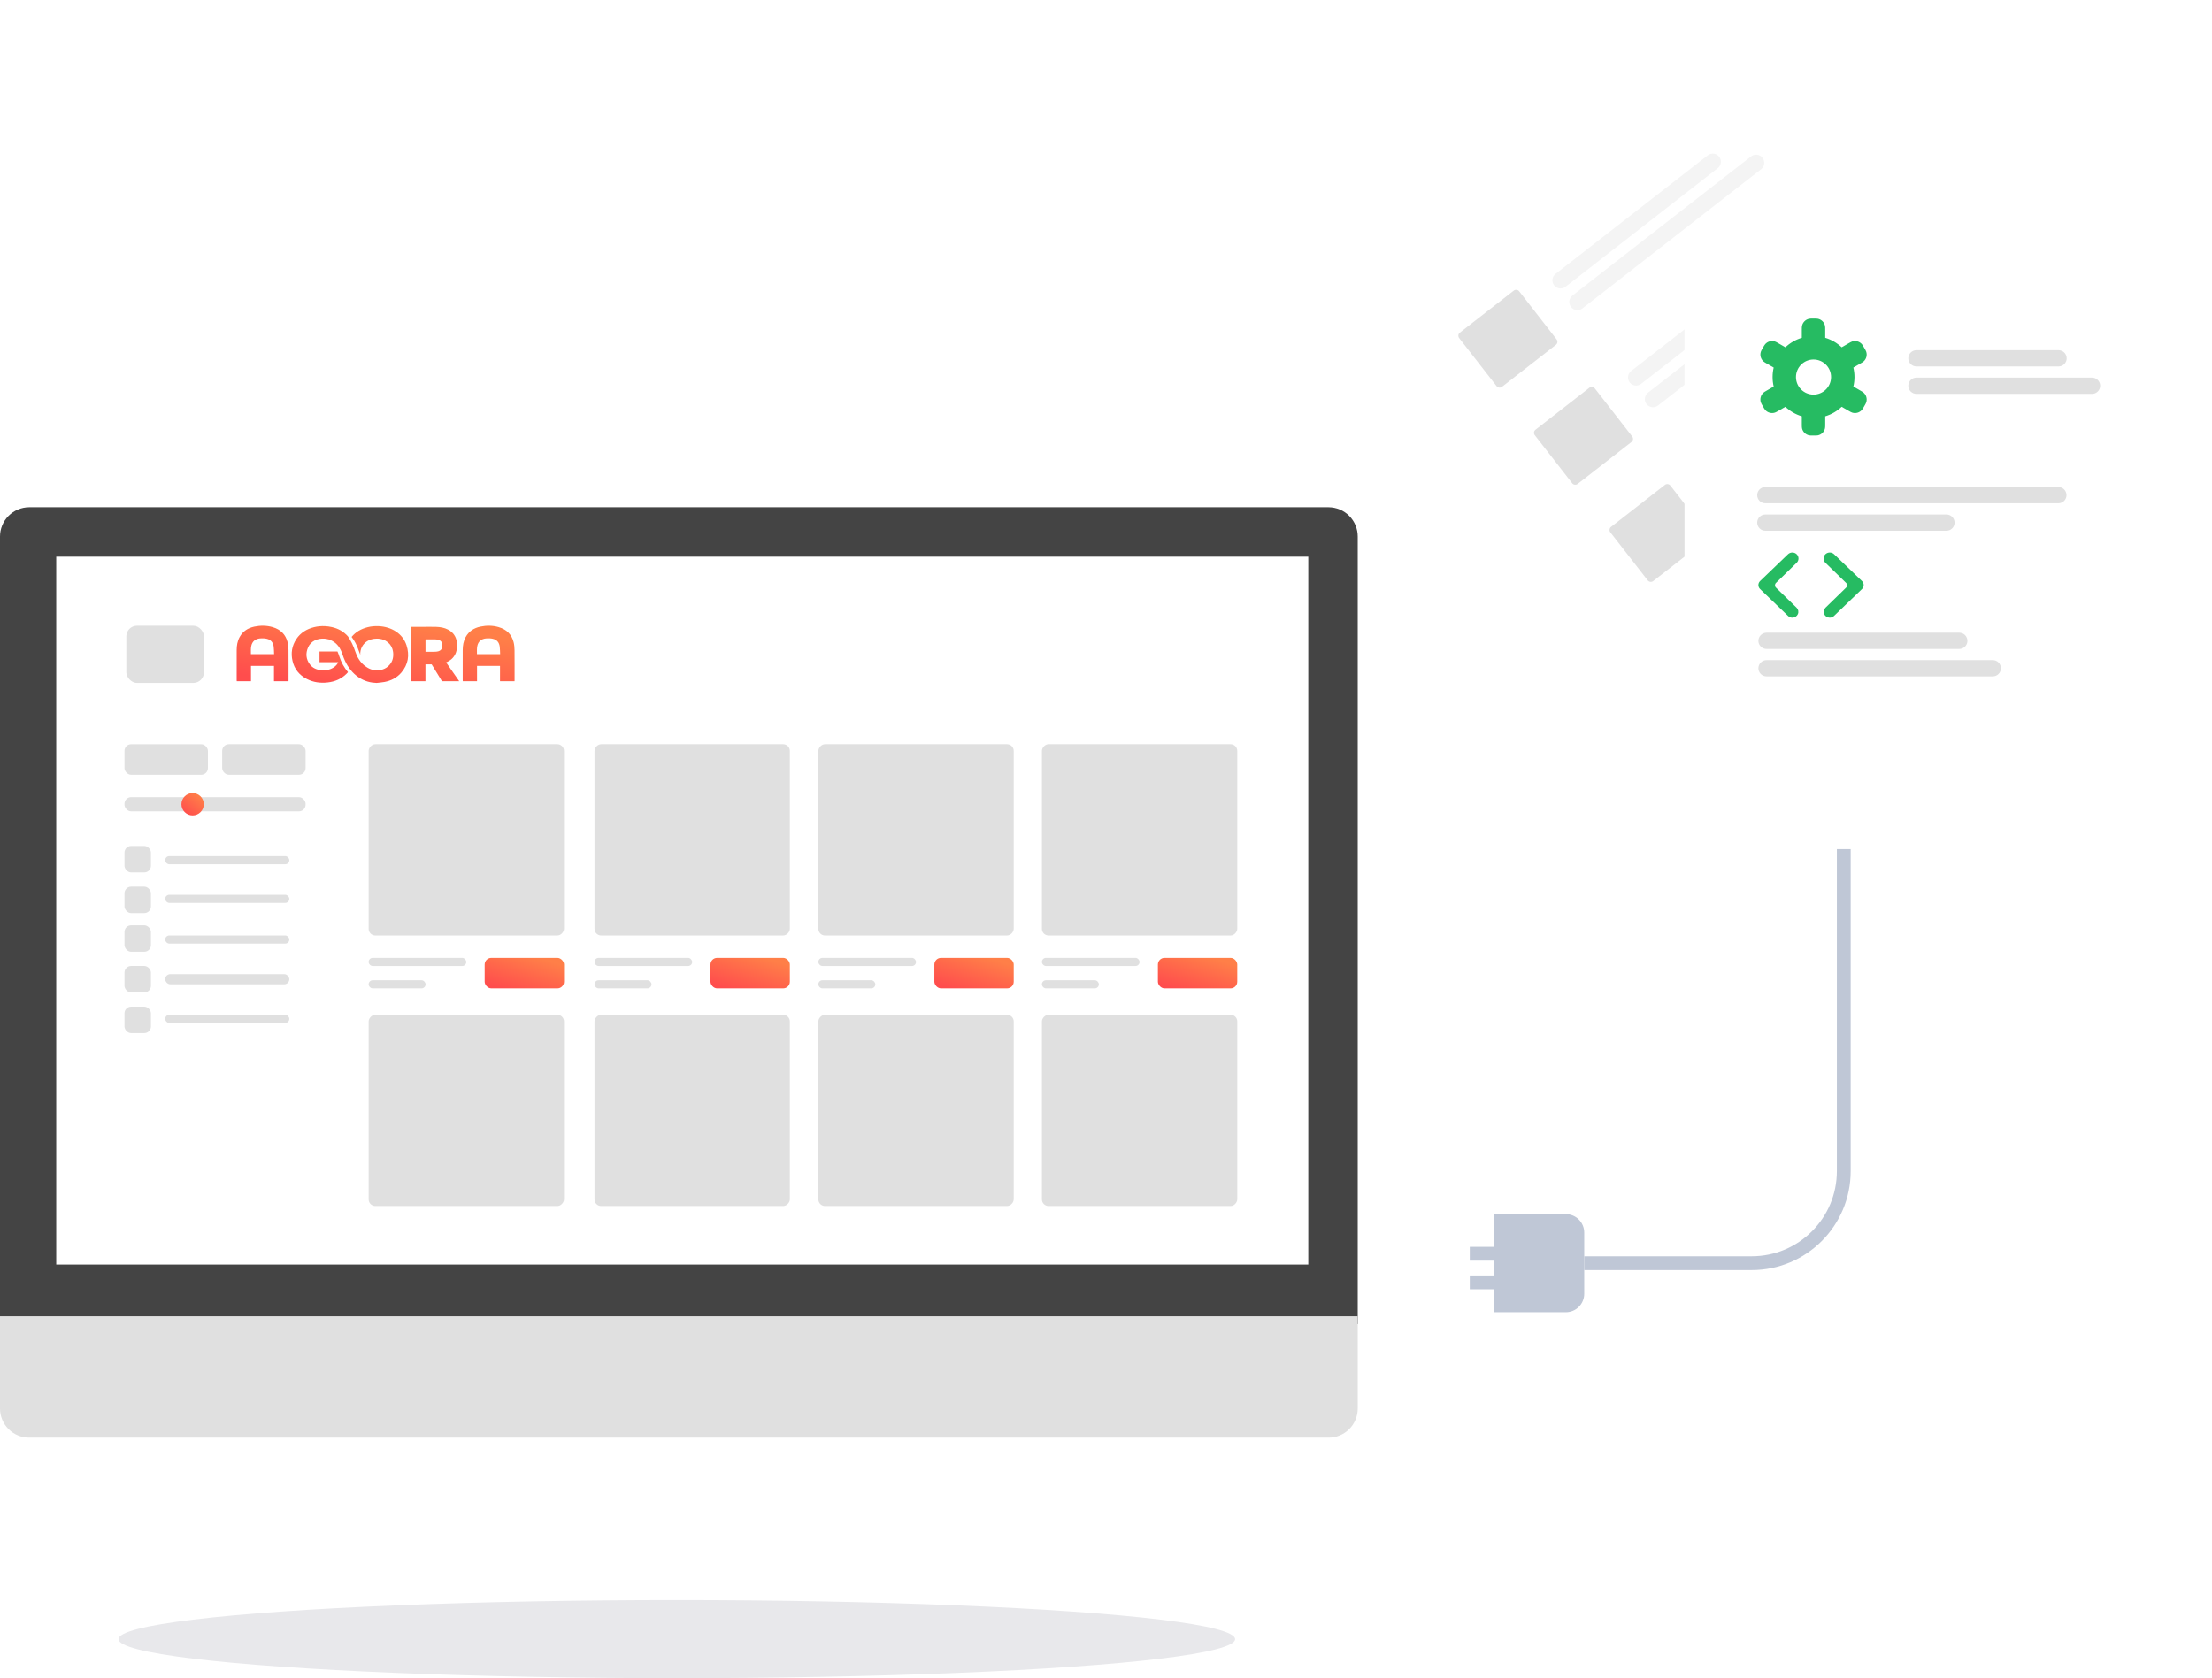<svg width="535" height="406" viewBox="0 0 535 406" fill="none" xmlns="http://www.w3.org/2000/svg">
<ellipse cx="163.695" cy="396.553" rx="135.031" ry="9.447" fill="#E8E8EB"/>
<path d="M328.383 129.829C328.388 128.899 328.21 127.978 327.859 127.117C327.508 126.256 326.99 125.472 326.336 124.812C325.682 124.151 324.904 123.625 324.046 123.265C323.189 122.905 322.269 122.718 321.339 122.713H7.044C5.167 122.723 3.37 123.479 2.049 124.813C0.728 126.147 -0.009 127.952 7.89598e-05 129.829V320.342H328.383V129.829Z" fill="#444444"/>
<path d="M0 318.441V340.755C0 342.623 0.742 344.415 2.063 345.736C3.384 347.057 5.176 347.799 7.044 347.799H321.339C322.264 347.8 323.181 347.618 324.035 347.264C324.89 346.91 325.667 346.392 326.321 345.737C326.976 345.083 327.495 344.306 327.848 343.451C328.202 342.596 328.384 341.68 328.383 340.755V318.441H0Z" fill="#E0E0E0"/>
<path d="M316.426 134.672H13.598V305.932H316.426V134.672Z" fill="white"/>
<path fill-rule="evenodd" clip-rule="evenodd" d="M66.293 158.26C66.262 157.63 66.27 157.041 66.195 156.462C66.064 155.451 65.543 154.769 64.501 154.535C63.999 154.423 63.452 154.403 62.935 154.447C61.758 154.55 61.023 155.182 60.787 156.215C60.632 156.887 60.683 157.568 60.688 158.26H66.293ZM66.263 164.808V161.101H60.705V164.811H57.26C57.253 164.719 57.241 164.625 57.241 164.532C57.24 162.112 57.234 159.692 57.243 157.272C57.247 156.178 57.417 155.109 57.961 154.117C58.712 152.746 59.938 151.933 61.526 151.599C62.999 151.288 64.475 151.298 65.936 151.721C67.889 152.286 69.071 153.518 69.544 155.328C69.709 155.959 69.769 156.625 69.776 157.276C69.801 159.724 69.786 162.172 69.786 164.619C69.786 164.674 69.778 164.728 69.773 164.808H66.263Z" fill="url(#paint0_linear_5812_50149)"/>
<path fill-rule="evenodd" clip-rule="evenodd" d="M120.966 158.26C120.934 157.63 120.942 157.041 120.867 156.462C120.736 155.451 120.215 154.769 119.173 154.535C118.671 154.423 118.124 154.403 117.607 154.447C116.43 154.55 115.695 155.182 115.459 156.215C115.304 156.887 115.355 157.568 115.36 158.26H120.966ZM120.935 164.808V161.101H115.377V164.811H111.932C111.925 164.719 111.913 164.625 111.913 164.532C111.912 162.112 111.906 159.692 111.915 157.272C111.919 156.178 112.089 155.109 112.632 154.117C113.384 152.746 114.61 151.933 116.198 151.599C117.671 151.288 119.147 151.298 120.608 151.721C122.561 152.286 123.743 153.518 124.216 155.328C124.381 155.959 124.44 156.625 124.448 157.276C124.473 159.724 124.458 162.172 124.458 164.619C124.458 164.674 124.45 164.728 124.445 164.808H120.935Z" fill="url(#paint1_linear_5812_50149)"/>
<path fill-rule="evenodd" clip-rule="evenodd" d="M102.91 157.684C103.71 157.684 104.491 157.707 105.269 157.678C106.556 157.63 107.045 157.11 106.972 155.921C106.935 155.331 106.554 154.894 105.934 154.764C105.672 154.71 105.4 154.682 105.131 154.677C104.484 154.665 103.836 154.672 103.187 154.675C103.089 154.676 102.99 154.695 102.91 154.703V157.684ZM99.38 151.65C100.446 151.65 101.486 151.649 102.525 151.65C103.521 151.651 104.518 151.63 105.514 151.661C106.51 151.692 107.484 151.86 108.368 152.323C109.624 152.98 110.292 154.007 110.5 155.308C110.633 156.146 110.576 156.979 110.306 157.788C109.957 158.835 109.243 159.611 108.192 160.118C108.099 160.161 108.006 160.204 107.896 160.254C108.949 161.765 109.995 163.269 111.069 164.811H106.896C106.076 163.471 105.243 162.107 104.401 160.73H102.899V164.812H99.38V151.65Z" fill="url(#paint2_linear_5812_50149)"/>
<path fill-rule="evenodd" clip-rule="evenodd" d="M98.33 156.148C97.424 153.288 94.698 151.626 91.577 151.485C90.685 151.445 89.803 151.516 88.939 151.734C87.34 152.136 86.015 152.896 85.041 154.094C85.752 155.018 86.34 156.117 86.765 157.422C86.878 157.772 87.003 158.09 87.134 158.395C87.093 157.106 87.612 155.89 88.806 155.123C89.427 154.726 90.237 154.507 91.104 154.505C93.332 154.483 94.843 155.895 95.073 157.715C95.221 158.89 95.006 159.969 94.183 160.892C93.261 161.923 92.033 162.263 90.668 162.122L90.676 162.135L90.589 162.116C90.555 162.112 90.523 162.111 90.489 162.106C90.386 162.093 90.287 162.076 90.188 162.058C89.599 161.927 89.097 161.686 88.654 161.382C87.068 160.398 86.284 158.722 85.936 157.654C85.474 156.234 84.861 154.981 84.141 153.945C83.092 152.784 81.783 152.039 80.234 151.707C79.711 151.586 79.167 151.511 78.605 151.484C77.714 151.443 76.831 151.516 75.966 151.732C74.149 152.185 72.685 153.098 71.688 154.592C70.59 156.238 70.317 158.031 70.751 159.902C71.198 161.824 72.334 163.31 74.214 164.269C75.781 165.069 77.458 165.302 79.227 165.107C81.01 164.911 82.545 164.256 83.776 163.04C83.917 162.901 84.046 162.759 84.17 162.615C83.26 161.553 82.539 160.259 82.059 158.782C81.917 158.347 81.771 157.96 81.618 157.614H77.28V160.207H81.804C81.557 160.76 81.177 161.161 80.691 161.479C79.742 162.099 78.664 162.238 77.549 162.118C76.495 162.004 75.586 161.581 74.962 160.757C73.982 159.464 73.892 158.056 74.513 156.625C75.194 155.058 76.873 154.379 78.517 154.514V154.519C78.563 154.521 78.608 154.524 78.654 154.527C78.952 154.559 79.245 154.628 79.532 154.713L79.514 154.668L79.797 154.791H79.798C79.798 154.791 79.799 154.792 79.8 154.793L79.975 154.869C80.009 154.883 80.04 154.902 80.073 154.917C80.171 154.963 80.27 155.008 80.361 155.061C81.555 155.703 82.326 156.744 82.886 158.467C84.112 162.233 86.805 164.718 90.097 165.139C90.422 165.179 90.753 165.21 91.09 165.223C91.716 165.148 92.349 165.108 92.964 164.993C94.608 164.685 96.015 163.951 97.056 162.732C98.738 160.762 99.082 158.523 98.33 156.148Z" fill="url(#paint3_linear_5812_50149)"/>
<rect x="30.551" y="151.382" width="18.783" height="13.84" rx="2.58" fill="#E0E0E0"/>
<rect x="117.223" y="231.73" width="19.194" height="7.382" rx="1.61" fill="url(#paint4_linear_5812_50149)"/>
<rect x="171.84" y="231.73" width="19.194" height="7.382" rx="1.61" fill="url(#paint5_linear_5812_50149)"/>
<rect x="225.988" y="231.73" width="19.194" height="7.382" rx="1.61" fill="url(#paint6_linear_5812_50149)"/>
<rect x="280.051" y="231.73" width="19.194" height="7.382" rx="1.61" fill="url(#paint7_linear_5812_50149)"/>
<rect x="89.156" y="231.73" width="23.623" height="1.969" rx="0.984" fill="#E0E0E0"/>
<rect x="197.93" y="231.73" width="23.623" height="1.969" rx="0.984" fill="#E0E0E0"/>
<rect x="143.793" y="231.73" width="23.623" height="1.969" rx="0.984" fill="#E0E0E0"/>
<rect x="251.996" y="231.73" width="23.623" height="1.969" rx="0.984" fill="#E0E0E0"/>
<rect x="197.93" y="237.143" width="13.78" height="1.969" rx="0.984" fill="#E0E0E0"/>
<rect x="89.156" y="237.142" width="13.78" height="1.969" rx="0.984" fill="#E0E0E0"/>
<rect x="143.793" y="237.142" width="13.78" height="1.969" rx="0.984" fill="#E0E0E0"/>
<rect width="47.246" height="46.262" rx="1.61" transform="matrix(-1 0 0 1 245.18 180.052)" fill="#E0E0E0"/>
<rect x="251.996" y="237.143" width="13.78" height="1.969" rx="0.984" fill="#E0E0E0"/>
<rect width="47.246" height="46.262" rx="1.61" transform="matrix(-1 0 0 1 136.406 180.052)" fill="#E0E0E0"/>
<rect width="47.246" height="46.262" rx="1.61" transform="matrix(-1 0 0 1 245.18 245.509)" fill="#E0E0E0"/>
<rect width="47.246" height="46.262" rx="1.61" transform="matrix(-1 0 0 1 191.035 180.052)" fill="#E0E0E0"/>
<rect width="47.246" height="46.262" rx="1.61" transform="matrix(-1 0 0 1 299.246 180.052)" fill="#E0E0E0"/>
<rect width="47.246" height="46.262" rx="1.61" transform="matrix(-1 0 0 1 136.406 245.51)" fill="#E0E0E0"/>
<rect width="47.246" height="46.262" rx="1.61" transform="matrix(-1 0 0 1 191.035 245.51)" fill="#E0E0E0"/>
<rect width="47.246" height="46.262" rx="1.61" transform="matrix(-1 0 0 1 299.246 245.509)" fill="#E0E0E0"/>
<rect x="30.109" y="192.85" width="43.801" height="3.445" rx="1.61" fill="#E0E0E0"/>
<rect x="30.109" y="180.055" width="20.178" height="7.382" rx="1.61" fill="#E0E0E0"/>
<rect x="30.109" y="204.664" width="6.398" height="6.398" rx="1.61" fill="#E0E0E0"/>
<rect x="30.109" y="214.501" width="6.398" height="6.398" rx="1.61" fill="#E0E0E0"/>
<rect x="30.109" y="223.856" width="6.398" height="6.398" rx="1.61" fill="#E0E0E0"/>
<rect x="30.109" y="233.694" width="6.398" height="6.398" rx="1.61" fill="#E0E0E0"/>
<rect x="30.109" y="243.537" width="6.398" height="6.398" rx="1.61" fill="#E0E0E0"/>
<rect x="39.953" y="207.12" width="30.021" height="1.969" rx="0.984" fill="#E0E0E0"/>
<rect x="39.953" y="216.468" width="30.021" height="1.969" rx="0.984" fill="#E0E0E0"/>
<rect x="39.953" y="226.312" width="30.021" height="1.969" rx="0.984" fill="#E0E0E0"/>
<rect x="39.953" y="235.665" width="30.021" height="2.461" rx="1.23" fill="#E0E0E0"/>
<rect x="39.953" y="245.507" width="30.021" height="1.969" rx="0.984" fill="#E0E0E0"/>
<rect x="53.734" y="180.052" width="20.178" height="7.382" rx="1.61" fill="#E0E0E0"/>
<path d="M46.586 197.276C48.081 197.276 49.293 196.065 49.293 194.57C49.293 193.075 48.081 191.863 46.586 191.863C45.091 191.863 43.879 193.075 43.879 194.57C43.879 196.065 45.091 197.276 46.586 197.276Z" fill="url(#paint8_linear_5812_50149)"/>
<path d="M445.94 185.227L445.94 260.127L445.94 283.332C445.94 295.632 435.969 305.602 423.669 305.602L383.164 305.603" stroke="#BFC7D6" stroke-width="3.341"/>
<path d="M361.971 294.296H378.709C380.861 294.296 382.606 296.041 382.606 298.193V313.011C382.606 315.164 380.861 316.909 378.709 316.909H361.971V294.296Z" fill="#BFC7D6" stroke="#BFC7D6" stroke-width="1.114"/>
<line x1="361.414" y1="303.318" x2="355.483" y2="303.318" stroke="#BFC7D6" stroke-width="3.341"/>
<line x1="361.414" y1="310.239" x2="355.483" y2="310.239" stroke="#BFC7D6" stroke-width="3.341"/>
<g filter="url(#filter0_d_5812_50149)">
<rect x="329.016" y="72.638" width="119.553" height="152.942" rx="12.584" transform="rotate(-36.814 329.016 72.638)" fill="white"/>
</g>
<path d="M415.466 40.682L378.642 69.372C378.23 69.692 377.708 69.836 377.191 69.771C376.673 69.706 376.203 69.438 375.882 69.026C375.562 68.614 375.418 68.092 375.482 67.574C375.546 67.056 375.813 66.585 376.224 66.265L413.049 37.575C413.46 37.255 413.982 37.112 414.499 37.177C415.016 37.242 415.486 37.51 415.807 37.921C416.127 38.333 416.271 38.855 416.207 39.373C416.143 39.891 415.877 40.361 415.466 40.682Z" fill="#F4F4F4"/>
<path d="M425.947 40.942L382.726 74.615C382.314 74.936 381.793 75.079 381.275 75.015C380.758 74.95 380.287 74.682 379.966 74.27C379.646 73.858 379.502 73.336 379.566 72.818C379.63 72.3 379.897 71.829 380.308 71.508L423.53 37.835C423.941 37.514 424.463 37.371 424.98 37.436C425.498 37.5 425.969 37.768 426.289 38.18C426.61 38.592 426.754 39.115 426.69 39.633C426.625 40.15 426.358 40.621 425.947 40.942Z" fill="#F4F4F4"/>
<path d="M433.747 64.178L396.923 92.868C396.719 93.026 396.486 93.143 396.237 93.212C395.989 93.28 395.729 93.299 395.472 93.267C395.216 93.235 394.969 93.153 394.744 93.025C394.52 92.897 394.322 92.726 394.164 92.522C394.005 92.318 393.888 92.085 393.819 91.836C393.75 91.587 393.731 91.326 393.763 91.07C393.795 90.814 393.877 90.566 394.004 90.341C394.132 90.117 394.302 89.919 394.506 89.761L431.33 61.071C431.534 60.912 431.767 60.795 432.016 60.727C432.264 60.658 432.524 60.64 432.781 60.672C433.037 60.704 433.284 60.786 433.509 60.914C433.733 61.042 433.931 61.212 434.089 61.416C434.248 61.62 434.365 61.854 434.434 62.103C434.503 62.352 434.522 62.612 434.49 62.869C434.458 63.125 434.376 63.373 434.249 63.597C434.121 63.822 433.951 64.019 433.747 64.178Z" fill="#F4F4F4"/>
<path d="M444.22 64.437L400.999 98.111C400.795 98.269 400.563 98.386 400.314 98.455C400.065 98.523 399.805 98.542 399.549 98.51C399.292 98.478 399.045 98.395 398.82 98.268C398.596 98.14 398.398 97.969 398.24 97.765C398.081 97.561 397.964 97.328 397.895 97.079C397.827 96.83 397.808 96.569 397.839 96.313C397.871 96.056 397.953 95.809 398.08 95.584C398.208 95.359 398.378 95.162 398.582 95.004L441.803 61.33C442.214 61.01 442.736 60.866 443.254 60.931C443.771 60.995 444.242 61.263 444.563 61.675C444.883 62.087 445.027 62.61 444.963 63.128C444.899 63.645 444.632 64.117 444.22 64.437Z" fill="#F4F4F4"/>
<path d="M452.031 87.677L415.207 116.366C414.796 116.686 414.274 116.83 413.757 116.765C413.24 116.7 412.769 116.432 412.449 116.02C412.128 115.608 411.984 115.086 412.048 114.569C412.112 114.051 412.379 113.58 412.79 113.259L449.614 84.57C450.025 84.249 450.547 84.106 451.065 84.17C451.582 84.235 452.053 84.503 452.373 84.915C452.694 85.327 452.838 85.849 452.774 86.367C452.71 86.885 452.443 87.356 452.031 87.677Z" fill="#F4F4F4"/>
<path d="M462.499 87.932L419.278 121.605C419.074 121.764 418.841 121.881 418.592 121.95C418.343 122.019 418.083 122.038 417.827 122.006C417.571 121.974 417.323 121.891 417.098 121.764C416.873 121.636 416.676 121.465 416.517 121.261C416.358 121.057 416.241 120.823 416.173 120.574C416.104 120.325 416.085 120.064 416.117 119.808C416.149 119.551 416.231 119.303 416.359 119.079C416.486 118.854 416.657 118.657 416.861 118.498L460.082 84.825C460.493 84.504 461.015 84.361 461.533 84.425C462.05 84.49 462.521 84.758 462.841 85.17C463.162 85.582 463.306 86.104 463.242 86.622C463.178 87.14 462.911 87.611 462.499 87.932Z" fill="#F4F4F4"/>
<path d="M376.317 83.422L363.285 93.575C363.087 93.728 362.837 93.797 362.589 93.766C362.341 93.735 362.116 93.607 361.962 93.409L352.921 81.789C352.767 81.592 352.699 81.341 352.729 81.093C352.76 80.845 352.888 80.619 353.085 80.465L366.117 70.312C366.314 70.159 366.564 70.09 366.812 70.121C367.06 70.152 367.286 70.28 367.44 70.478L376.481 82.098C376.634 82.295 376.703 82.546 376.672 82.794C376.641 83.042 376.514 83.268 376.317 83.422Z" fill="#E0E0E0"/>
<path d="M394.606 106.918L381.574 117.071C381.376 117.224 381.126 117.293 380.878 117.262C380.63 117.231 380.405 117.102 380.251 116.905L371.21 105.285C371.056 105.087 370.988 104.837 371.018 104.589C371.049 104.34 371.177 104.114 371.374 103.961L384.406 93.808C384.603 93.654 384.853 93.586 385.101 93.617C385.349 93.648 385.575 93.776 385.729 93.973L394.77 105.593C394.923 105.791 394.992 106.041 394.961 106.29C394.93 106.538 394.803 106.764 394.606 106.918Z" fill="#E0E0E0"/>
<path d="M412.879 130.419L399.847 140.572C399.65 140.725 399.4 140.794 399.152 140.763C398.904 140.732 398.678 140.604 398.524 140.407L389.483 128.786C389.33 128.589 389.261 128.338 389.292 128.09C389.323 127.842 389.45 127.616 389.647 127.462L402.679 117.309C402.877 117.156 403.127 117.087 403.375 117.118C403.623 117.149 403.848 117.277 404.002 117.475L413.043 129.095C413.197 129.293 413.265 129.543 413.235 129.791C413.204 130.039 413.076 130.265 412.879 130.419Z" fill="#E0E0E0"/>
<g filter="url(#filter1_d_5812_50149)">
<rect x="405.488" y="50.544" width="119.553" height="152.942" rx="12.584" fill="white"/>
</g>
<path d="M497.847 121.755H426.966C426.708 121.755 426.452 121.704 426.214 121.606C425.975 121.507 425.758 121.362 425.576 121.179C425.393 120.997 425.248 120.78 425.15 120.541C425.051 120.303 425 120.047 425 119.788C425 119.53 425.051 119.274 425.15 119.035C425.248 118.797 425.393 118.58 425.576 118.397C425.758 118.215 425.975 118.07 426.214 117.971C426.452 117.872 426.708 117.822 426.966 117.822H497.847C498.367 117.823 498.866 118.03 499.234 118.399C499.602 118.767 499.808 119.267 499.808 119.788C499.808 120.309 499.602 120.809 499.234 121.178C498.866 121.547 498.367 121.754 497.847 121.755Z" fill="#E0E0E0"/>
<path d="M470.777 128.397H426.966C426.708 128.397 426.452 128.346 426.214 128.248C425.975 128.149 425.758 128.004 425.576 127.822C425.393 127.639 425.248 127.422 425.15 127.183C425.051 126.945 425 126.689 425 126.43C425 126.172 425.051 125.916 425.15 125.677C425.248 125.439 425.393 125.222 425.576 125.039C425.758 124.857 425.975 124.712 426.214 124.613C426.452 124.514 426.708 124.464 426.966 124.464H470.777C471.298 124.464 471.798 124.671 472.166 125.04C472.534 125.409 472.741 125.909 472.741 126.43C472.741 126.952 472.534 127.452 472.166 127.821C471.798 128.189 471.298 128.397 470.777 128.397Z" fill="#E0E0E0"/>
<path d="M473.881 157.006H427.255C426.997 157.006 426.741 156.956 426.503 156.857C426.264 156.758 426.048 156.614 425.865 156.431C425.682 156.248 425.538 156.031 425.439 155.793C425.34 155.554 425.289 155.298 425.289 155.04C425.289 154.781 425.34 154.525 425.439 154.287C425.538 154.048 425.682 153.831 425.865 153.649C426.048 153.466 426.264 153.321 426.503 153.223C426.741 153.124 426.997 153.073 427.255 153.073H473.881C474.402 153.073 474.902 153.281 475.27 153.649C475.638 154.018 475.845 154.518 475.845 155.04C475.845 155.561 475.638 156.061 475.27 156.43C474.902 156.799 474.402 157.006 473.881 157.006Z" fill="#E0E0E0"/>
<path d="M481.981 163.635H427.255C426.997 163.635 426.741 163.585 426.503 163.486C426.264 163.387 426.048 163.242 425.865 163.06C425.682 162.877 425.538 162.66 425.439 162.422C425.34 162.183 425.289 161.927 425.289 161.669C425.289 161.41 425.34 161.154 425.439 160.916C425.538 160.677 425.682 160.46 425.865 160.278C426.048 160.095 426.264 159.95 426.503 159.851C426.741 159.753 426.997 159.702 427.255 159.702H481.981C482.239 159.702 482.495 159.753 482.733 159.851C482.972 159.95 483.188 160.095 483.371 160.278C483.553 160.46 483.698 160.677 483.797 160.916C483.896 161.154 483.947 161.41 483.947 161.669C483.947 161.927 483.896 162.183 483.797 162.422C483.698 162.66 483.553 162.877 483.371 163.06C483.188 163.242 482.972 163.387 482.733 163.486C482.495 163.585 482.239 163.635 481.981 163.635Z" fill="#E0E0E0"/>
<path d="M497.886 88.652H463.51C462.99 88.652 462.49 88.444 462.122 88.076C461.754 87.707 461.547 87.207 461.547 86.685C461.547 86.164 461.754 85.664 462.122 85.295C462.49 84.926 462.99 84.719 463.51 84.719H497.886C498.407 84.719 498.906 84.926 499.275 85.295C499.643 85.664 499.85 86.164 499.85 86.685C499.85 87.207 499.643 87.707 499.275 88.076C498.906 88.444 498.407 88.652 497.886 88.652Z" fill="#E0E0E0"/>
<path d="M505.986 95.287H463.51C463.253 95.287 462.997 95.236 462.759 95.137C462.521 95.038 462.304 94.894 462.122 94.711C461.94 94.528 461.795 94.312 461.696 94.073C461.598 93.834 461.547 93.579 461.547 93.32C461.547 93.062 461.598 92.807 461.696 92.568C461.795 92.329 461.94 92.113 462.122 91.93C462.304 91.748 462.521 91.603 462.759 91.504C462.997 91.405 463.253 91.354 463.51 91.354H505.986C506.507 91.354 507.006 91.561 507.374 91.93C507.743 92.299 507.95 92.799 507.95 93.32C507.95 93.842 507.743 94.342 507.374 94.711C507.006 95.08 506.507 95.287 505.986 95.287Z" fill="#E0E0E0"/>
<path fill-rule="evenodd" clip-rule="evenodd" d="M438.623 105.366C438.063 105.366 437.783 105.366 437.551 105.316C436.696 105.132 436.028 104.464 435.844 103.609C435.793 103.377 435.793 103.097 435.793 102.536V100.711C434.288 100.263 432.933 99.466 431.821 98.414L430.239 99.328C429.754 99.608 429.511 99.748 429.285 99.82C428.452 100.088 427.54 99.844 426.953 99.196C426.793 99.02 426.653 98.777 426.373 98.292L426.373 98.292L426.373 98.292L426.373 98.292C426.093 97.807 425.953 97.564 425.88 97.338C425.613 96.506 425.857 95.593 426.505 95.006C426.681 94.847 426.924 94.707 427.409 94.427L428.989 93.514C428.814 92.777 428.721 92.008 428.721 91.218C428.721 90.427 428.814 89.658 428.989 88.921L427.409 88.009C426.924 87.729 426.682 87.589 426.506 87.429C425.857 86.842 425.613 85.93 425.881 85.097C425.953 84.871 426.093 84.628 426.374 84.143C426.654 83.658 426.794 83.416 426.953 83.24C427.54 82.591 428.453 82.347 429.285 82.615C429.511 82.687 429.754 82.828 430.239 83.108L430.239 83.108L430.239 83.108L431.821 84.021C432.933 82.969 434.288 82.173 435.793 81.724V79.899C435.793 79.339 435.793 79.059 435.844 78.826C436.028 77.972 436.696 77.304 437.551 77.119C437.783 77.069 438.063 77.069 438.623 77.069C439.183 77.069 439.463 77.069 439.696 77.119C440.551 77.304 441.218 77.972 441.403 78.826C441.453 79.059 441.453 79.339 441.453 79.899V81.723C442.96 82.172 444.317 82.969 445.43 84.022L447.014 83.108C447.499 82.828 447.741 82.688 447.968 82.615C448.8 82.347 449.712 82.592 450.3 83.24C450.459 83.416 450.599 83.658 450.879 84.143C451.159 84.629 451.299 84.871 451.372 85.097C451.64 85.93 451.395 86.842 450.747 87.429C450.571 87.589 450.329 87.729 449.843 88.009L448.261 88.922C448.436 89.659 448.529 90.427 448.529 91.218C448.529 92.008 448.436 92.776 448.261 93.513L449.844 94.426C450.329 94.706 450.571 94.847 450.747 95.006C451.396 95.593 451.64 96.505 451.372 97.338C451.3 97.564 451.16 97.807 450.88 98.292L450.879 98.292C450.599 98.777 450.459 99.019 450.3 99.195C449.713 99.844 448.8 100.088 447.968 99.82C447.742 99.748 447.499 99.608 447.014 99.328L445.43 98.413C444.317 99.466 442.96 100.264 441.453 100.712V102.536C441.453 103.097 441.453 103.377 441.403 103.609C441.218 104.464 440.551 105.132 439.696 105.316C439.463 105.366 439.183 105.366 438.623 105.366ZM438.623 95.462C440.968 95.462 442.868 93.562 442.868 91.218C442.868 88.874 440.968 86.973 438.623 86.973C436.279 86.973 434.379 88.874 434.379 91.218C434.379 93.562 436.279 95.462 438.623 95.462Z" fill="#26BB62"/>
<path d="M433.5 149.43C433.117 149.431 432.75 149.284 432.478 149.023L425.709 142.516C425.576 142.389 425.47 142.237 425.398 142.069C425.326 141.901 425.289 141.721 425.289 141.539C425.289 141.358 425.326 141.178 425.398 141.01C425.47 140.842 425.576 140.69 425.709 140.562L432.451 134.082C432.732 133.813 433.11 133.663 433.504 133.664C433.898 133.666 434.275 133.818 434.555 134.088C434.834 134.361 434.991 134.73 434.991 135.115C434.991 135.5 434.834 135.87 434.555 136.142L429.544 141.019C429.388 141.171 429.301 141.377 429.301 141.592C429.301 141.807 429.388 142.014 429.544 142.166L434.527 147.016C434.731 147.214 434.87 147.466 434.926 147.74C434.982 148.015 434.953 148.299 434.843 148.558C434.733 148.816 434.547 149.037 434.307 149.192C434.068 149.348 433.787 149.43 433.5 149.43V149.43Z" fill="#26BB62"/>
<path d="M442.547 149.43C442.259 149.43 441.978 149.348 441.739 149.192C441.5 149.037 441.313 148.816 441.203 148.558C441.093 148.299 441.064 148.015 441.121 147.74C441.177 147.466 441.315 147.214 441.519 147.016L446.502 142.166C446.658 142.014 446.745 141.807 446.745 141.592C446.745 141.377 446.658 141.171 446.502 141.019L441.492 136.142C441.353 136.007 441.243 135.847 441.168 135.671C441.093 135.495 441.055 135.306 441.055 135.115C441.055 134.924 441.093 134.736 441.168 134.559C441.243 134.383 441.353 134.223 441.492 134.088C441.771 133.818 442.148 133.666 442.542 133.664C442.936 133.663 443.314 133.813 443.595 134.082L450.337 140.562C450.47 140.69 450.575 140.842 450.647 141.01C450.719 141.178 450.757 141.358 450.757 141.539C450.757 141.721 450.719 141.901 450.647 142.069C450.575 142.237 450.47 142.389 450.337 142.516L443.568 149.023C443.296 149.284 442.929 149.431 442.547 149.43Z" fill="#26BB62"/>
<defs>
<filter id="filter0_d_5812_50149" x="328.24" y="0.224" width="192.781" height="199.505" filterUnits="userSpaceOnUse" color-interpolation-filters="sRGB">
<feFlood flood-opacity="0" result="BackgroundImageFix"/>
<feColorMatrix in="SourceAlpha" type="matrix" values="0 0 0 0 0 0 0 0 0 0 0 0 0 0 0 0 0 0 127 0" result="hardAlpha"/>
<feOffset dx="1.936" dy="1.936"/>
<feGaussianBlur stdDeviation="3.871"/>
<feColorMatrix type="matrix" values="0 0 0 0 0 0 0 0 0 0 0 0 0 0 0 0 0 0 0.1 0"/>
<feBlend mode="normal" in2="BackgroundImageFix" result="effect1_dropShadow_5812_50149"/>
<feBlend mode="normal" in="SourceGraphic" in2="effect1_dropShadow_5812_50149" result="shape"/>
</filter>
<filter id="filter1_d_5812_50149" x="399.682" y="44.738" width="135.039" height="168.426" filterUnits="userSpaceOnUse" color-interpolation-filters="sRGB">
<feFlood flood-opacity="0" result="BackgroundImageFix"/>
<feColorMatrix in="SourceAlpha" type="matrix" values="0 0 0 0 0 0 0 0 0 0 0 0 0 0 0 0 0 0 127 0" result="hardAlpha"/>
<feOffset dx="1.936" dy="1.936"/>
<feGaussianBlur stdDeviation="3.871"/>
<feColorMatrix type="matrix" values="0 0 0 0 0 0 0 0 0 0 0 0 0 0 0 0 0 0 0.1 0"/>
<feBlend mode="normal" in2="BackgroundImageFix" result="effect1_dropShadow_5812_50149"/>
<feBlend mode="normal" in="SourceGraphic" in2="effect1_dropShadow_5812_50149" result="shape"/>
</filter>
<linearGradient id="paint0_linear_5812_50149" x1="70.111" y1="165.036" x2="73.191" y2="146.419" gradientUnits="userSpaceOnUse">
<stop stop-color="#FF4D4D"/>
<stop offset="1" stop-color="#FF7F48"/>
</linearGradient>
<linearGradient id="paint1_linear_5812_50149" x1="70.111" y1="165.036" x2="73.191" y2="146.419" gradientUnits="userSpaceOnUse">
<stop stop-color="#FF4D4D"/>
<stop offset="1" stop-color="#FF7F48"/>
</linearGradient>
<linearGradient id="paint2_linear_5812_50149" x1="70.111" y1="165.036" x2="73.191" y2="146.419" gradientUnits="userSpaceOnUse">
<stop stop-color="#FF4D4D"/>
<stop offset="1" stop-color="#FF7F48"/>
</linearGradient>
<linearGradient id="paint3_linear_5812_50149" x1="70.111" y1="165.036" x2="73.191" y2="146.419" gradientUnits="userSpaceOnUse">
<stop stop-color="#FF4D4D"/>
<stop offset="1" stop-color="#FF7F48"/>
</linearGradient>
<linearGradient id="paint4_linear_5812_50149" x1="120.898" y1="239.013" x2="123.776" y2="229.701" gradientUnits="userSpaceOnUse">
<stop stop-color="#FF4D4D"/>
<stop offset="1" stop-color="#FF7F48"/>
</linearGradient>
<linearGradient id="paint5_linear_5812_50149" x1="175.515" y1="239.013" x2="178.393" y2="229.701" gradientUnits="userSpaceOnUse">
<stop stop-color="#FF4D4D"/>
<stop offset="1" stop-color="#FF7F48"/>
</linearGradient>
<linearGradient id="paint6_linear_5812_50149" x1="229.664" y1="239.013" x2="232.542" y2="229.701" gradientUnits="userSpaceOnUse">
<stop stop-color="#FF4D4D"/>
<stop offset="1" stop-color="#FF7F48"/>
</linearGradient>
<linearGradient id="paint7_linear_5812_50149" x1="283.726" y1="239.013" x2="286.604" y2="229.701" gradientUnits="userSpaceOnUse">
<stop stop-color="#FF4D4D"/>
<stop offset="1" stop-color="#FF7F48"/>
</linearGradient>
<linearGradient id="paint8_linear_5812_50149" x1="44.916" y1="197.203" x2="48.568" y2="192.657" gradientUnits="userSpaceOnUse">
<stop stop-color="#FF4D4D"/>
<stop offset="1" stop-color="#FF7F48"/>
</linearGradient>
</defs>
</svg>
